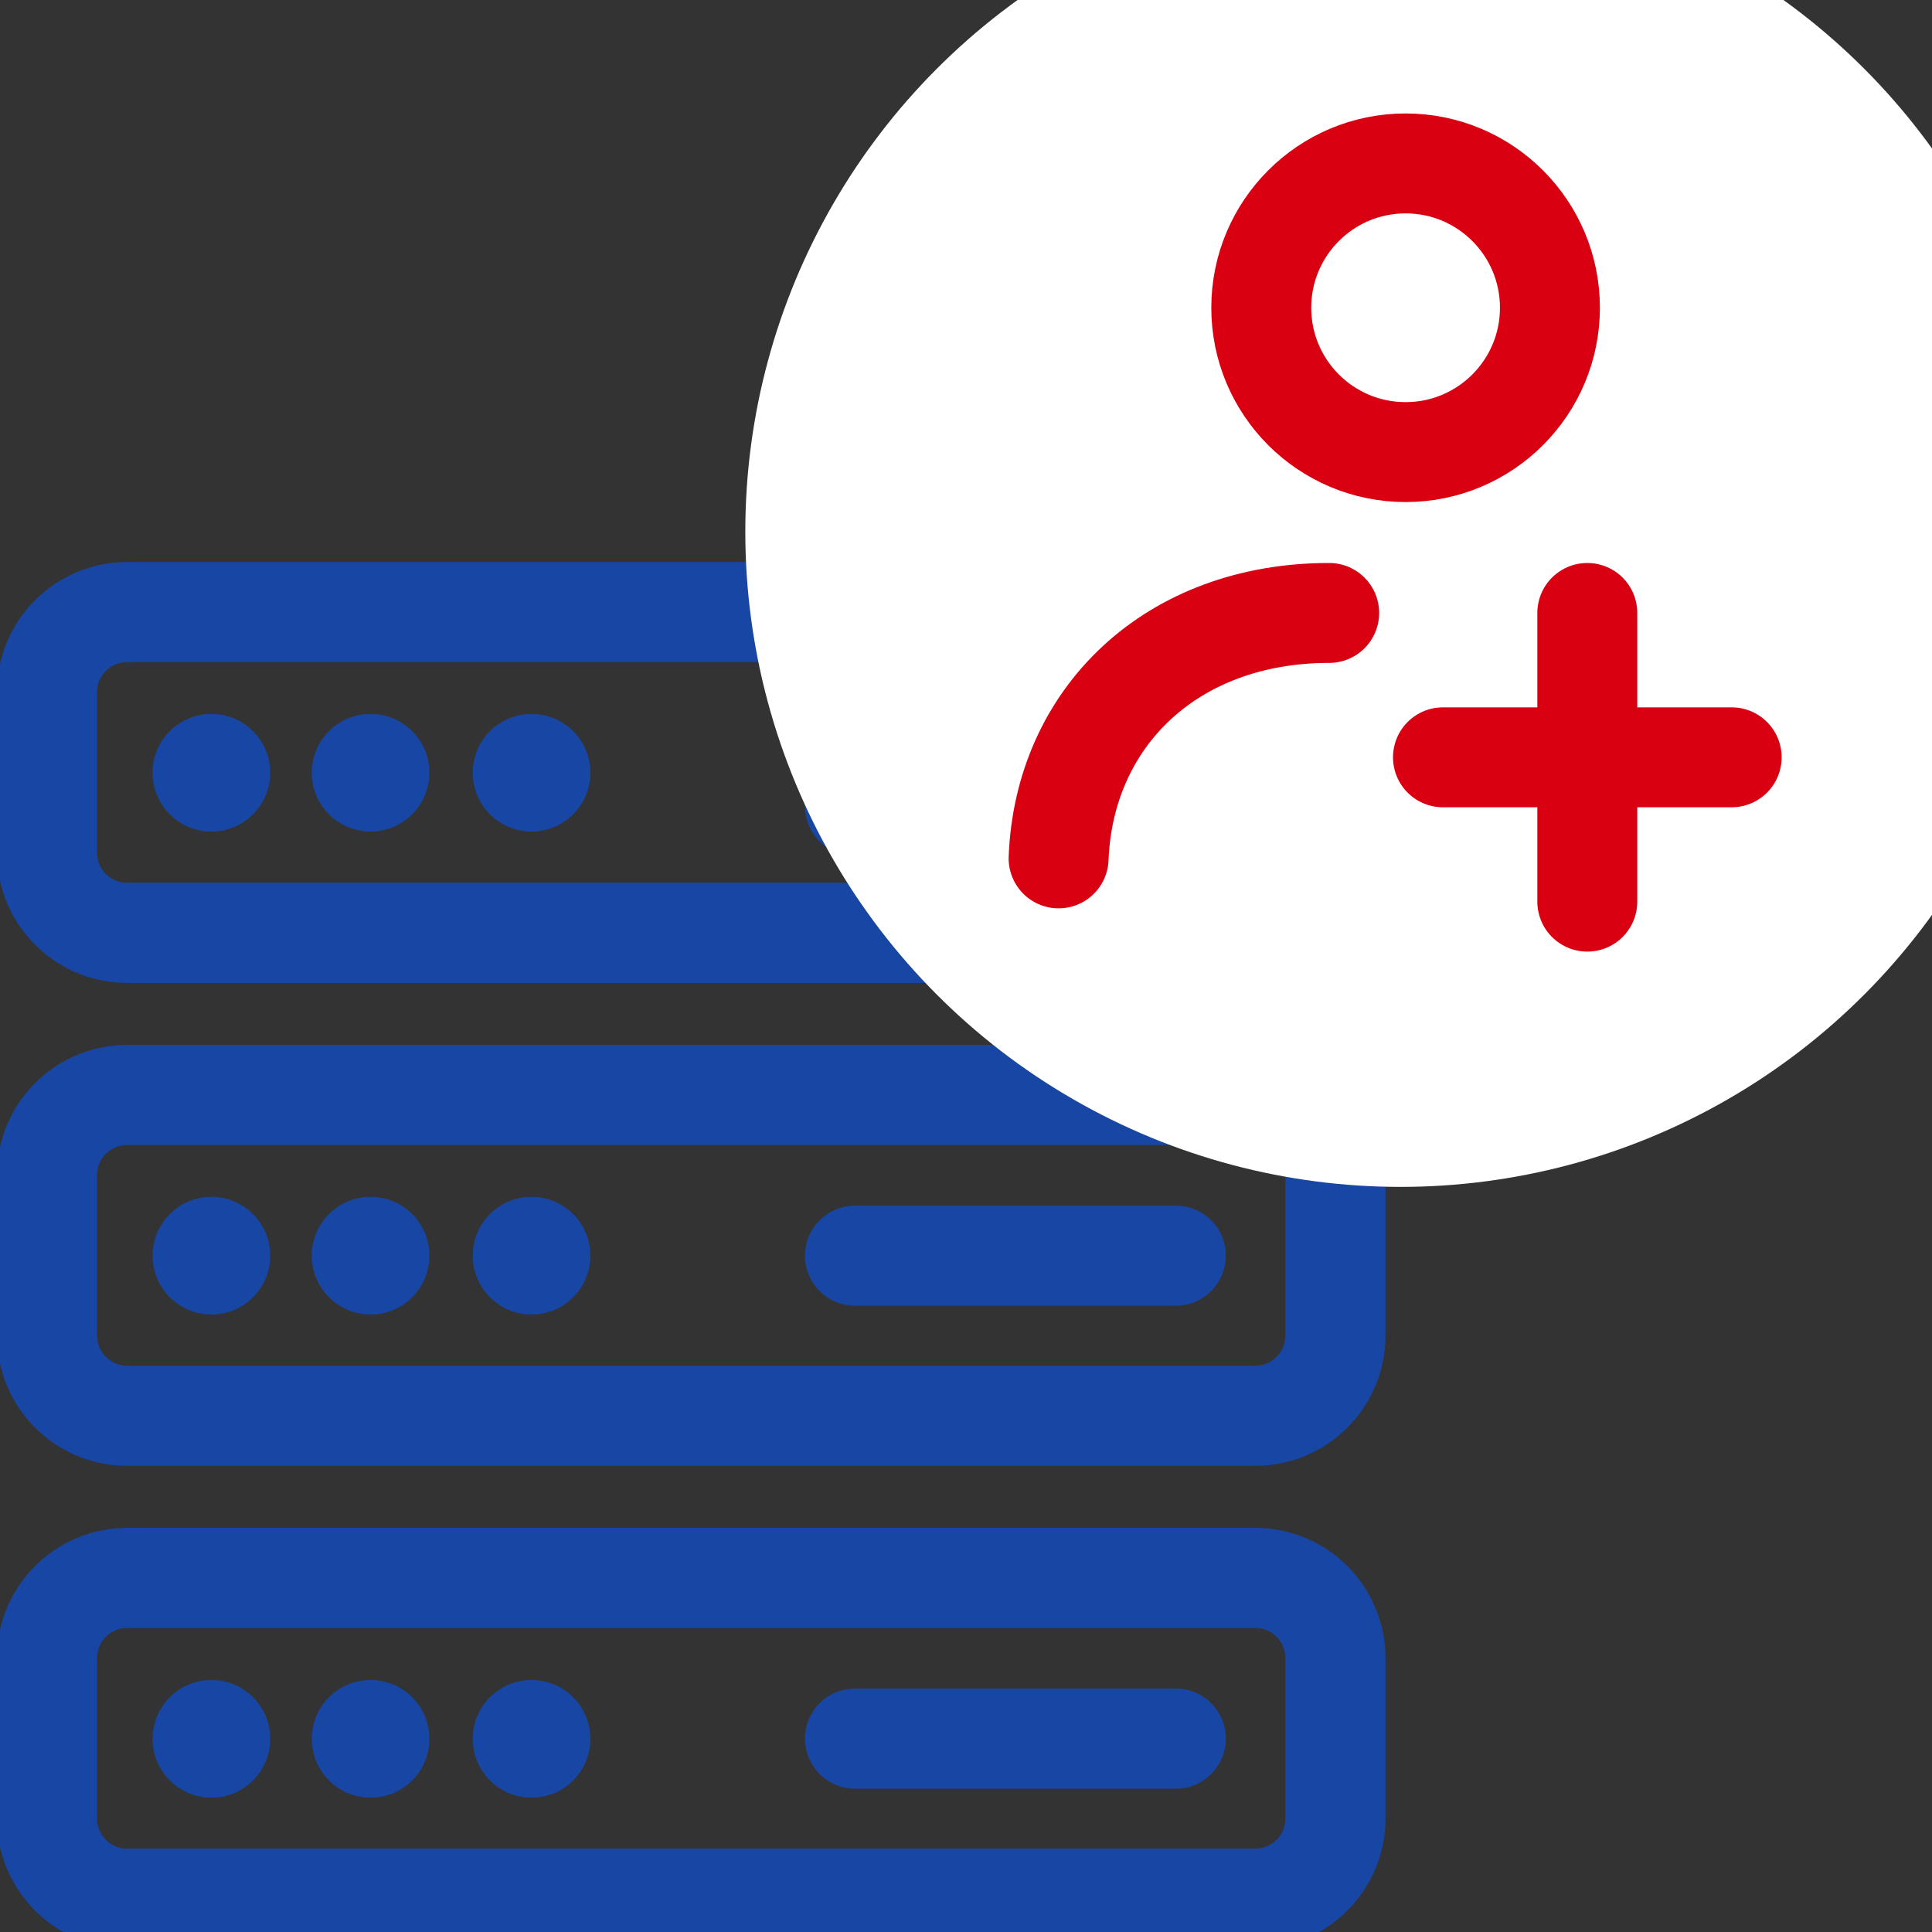 <?xml version="1.0" encoding="UTF-8" standalone="no"?>
<!DOCTYPE svg PUBLIC "-//W3C//DTD SVG 1.1//EN" "http://www.w3.org/Graphics/SVG/1.1/DTD/svg11.dtd">
<svg width="100%" height="100%" viewBox="0 0 58 58" version="1.1" xmlns="http://www.w3.org/2000/svg" xmlns:xlink="http://www.w3.org/1999/xlink" xml:space="preserve" xmlns:serif="http://www.serif.com/" style="fill-rule:evenodd;clip-rule:evenodd;stroke-linecap:round;stroke-linejoin:round;stroke-miterlimit:10;">
    <rect x="0" y="0" width="58" height="58" fill="#333333" stroke="none"/>
    <g id="Layer14">
        <g transform="matrix(0.107,0,0,-0.107,37.683,28.004)">
            <path d="M0,0L-316.5,0C-328.926,0 -339,10.074 -339,22.5L-339,67.5C-339,79.926 -328.926,90 -316.5,90L0,90C12.426,90 22.5,79.926 22.5,67.5L22.5,22.5C22.5,10.074 12.426,0 0,0Z" style="fill:none;fill-rule:nonzero;stroke:rgb(24,70,164);stroke-width:28.09px;"/>
        </g>
        <g transform="matrix(0.157,0,0,-0.157,8.113,23.198)">
            <path d="M0,0C0,-6.213 -5.037,-11.25 -11.25,-11.25C-17.463,-11.25 -22.5,-6.213 -22.5,0C-22.5,6.213 -17.463,11.25 -11.25,11.25C-5.037,11.25 0,6.213 0,0" style="fill:rgb(24,70,164);fill-rule:nonzero;"/>
        </g>
        <g transform="matrix(0.157,0,0,-0.157,12.892,23.198)">
            <path d="M0,0C0,-6.213 -5.037,-11.25 -11.25,-11.25C-17.463,-11.25 -22.5,-6.213 -22.5,0C-22.5,6.213 -17.463,11.25 -11.25,11.25C-5.037,11.25 0,6.213 0,0" style="fill:rgb(24,70,164);fill-rule:nonzero;"/>
        </g>
        <g transform="matrix(0.157,0,0,-0.157,17.724,23.198)">
            <path d="M0,0C0,-6.213 -5.037,-11.25 -11.25,-11.25C-17.463,-11.25 -22.5,-6.213 -22.5,0C-22.5,6.213 -17.463,11.25 -11.25,11.25C-5.037,11.25 0,6.213 0,0" style="fill:rgb(24,70,164);fill-rule:nonzero;"/>
        </g>
        <g transform="matrix(0.157,0,0,-0.157,8.113,37.696)">
            <path d="M0,0C0,-6.213 -5.037,-11.25 -11.25,-11.25C-17.463,-11.25 -22.5,-6.213 -22.5,0C-22.5,6.213 -17.463,11.25 -11.25,11.25C-5.037,11.25 0,6.213 0,0" style="fill:rgb(24,70,164);fill-rule:nonzero;"/>
        </g>
        <g transform="matrix(0.157,0,0,-0.157,12.892,37.696)">
            <path d="M0,0C0,-6.213 -5.037,-11.25 -11.25,-11.25C-17.463,-11.25 -22.5,-6.213 -22.5,0C-22.5,6.213 -17.463,11.25 -11.25,11.25C-5.037,11.25 0,6.213 0,0" style="fill:rgb(24,70,164);fill-rule:nonzero;"/>
        </g>
        <g transform="matrix(0.157,0,0,-0.157,17.724,37.696)">
            <path d="M0,0C0,-6.213 -5.037,-11.25 -11.25,-11.25C-17.463,-11.25 -22.5,-6.213 -22.5,0C-22.5,6.213 -17.463,11.25 -11.25,11.25C-5.037,11.25 0,6.213 0,0" style="fill:rgb(24,70,164);fill-rule:nonzero;"/>
        </g>
        <g transform="matrix(0.157,0,0,-0.157,8.113,52.201)">
            <path d="M0,0C0,-6.213 -5.037,-11.25 -11.25,-11.25C-17.463,-11.25 -22.5,-6.213 -22.5,0C-22.5,6.213 -17.463,11.25 -11.25,11.25C-5.037,11.25 0,6.213 0,0" style="fill:rgb(24,70,164);fill-rule:nonzero;"/>
        </g>
        <g transform="matrix(0.157,0,0,-0.157,12.892,52.201)">
            <path d="M0,0C0,-6.213 -5.037,-11.25 -11.25,-11.25C-17.463,-11.25 -22.5,-6.213 -22.5,0C-22.5,6.213 -17.463,11.25 -11.25,11.25C-5.037,11.25 0,6.213 0,0" style="fill:rgb(24,70,164);fill-rule:nonzero;"/>
        </g>
        <g transform="matrix(0.157,0,0,-0.157,17.724,52.201)">
            <path d="M0,0C0,-6.213 -5.037,-11.25 -11.25,-11.25C-17.463,-11.25 -22.5,-6.213 -22.5,0C-22.5,6.213 -17.463,11.25 -11.25,11.25C-5.037,11.25 0,6.213 0,0" style="fill:rgb(24,70,164);fill-rule:nonzero;"/>
        </g>
        <g transform="matrix(0.107,0,0,-0.107,25.668,24.198)">
            <path d="M0,0L90,0" style="fill:none;fill-rule:nonzero;stroke:rgb(24,70,164);stroke-width:28.09px;"/>
        </g>
        <g transform="matrix(0.107,0,0,-0.107,37.683,42.502)">
            <path d="M0,0L-316.5,0C-328.926,0 -339,10.074 -339,22.5L-339,67.5C-339,79.926 -328.926,90 -316.5,90L0,90C12.426,90 22.5,79.926 22.5,67.5L22.5,22.5C22.5,10.074 12.426,0 0,0Z" style="fill:none;fill-rule:nonzero;stroke:rgb(24,70,164);stroke-width:28.09px;"/>
        </g>
        <g transform="matrix(0.107,0,0,-0.107,25.668,37.696)">
            <path d="M0,0L90,0" style="fill:none;fill-rule:nonzero;stroke:rgb(24,70,164);stroke-width:28.09px;"/>
        </g>
        <g transform="matrix(0.107,0,0,-0.107,37.683,57)">
            <path d="M0,0L-316.5,0C-328.926,0 -339,10.074 -339,22.5L-339,67.5C-339,79.926 -328.926,90 -316.5,90L0,90C12.426,90 22.5,79.926 22.5,67.5L22.5,22.5C22.5,10.074 12.426,0 0,0Z" style="fill:none;fill-rule:nonzero;stroke:rgb(24,70,164);stroke-width:28.09px;"/>
        </g>
        <g transform="matrix(0.107,0,0,-0.107,25.668,52.194)">
            <path d="M0,0L90,0" style="fill:none;fill-rule:nonzero;stroke:rgb(24,70,164);stroke-width:28.09px;"/>
        </g>
        <g transform="matrix(1.526,0,0,1.526,-19.212,-11.319)">
            <circle cx="40.142" cy="17.877" r="12.89" style="fill:white;"/>
        </g>
        <g transform="matrix(1,0,0,1,23.198,0.572)">
            <circle cx="18.999" cy="8.667" r="4.333" style="fill:none;stroke:rgb(217,0,18);stroke-width:3px;stroke-linejoin:miter;stroke-miterlimit:4;"/>
        </g>
        <g transform="matrix(1,0,0,1,22.152,3.235)">
            <path d="M25.5,15.166L25.5,23.833" style="fill:none;fill-rule:nonzero;stroke:rgb(217,0,18);stroke-width:3px;stroke-linejoin:miter;stroke-miterlimit:4;"/>
        </g>
        <g transform="matrix(1,0,0,1,22.152,3.235)">
            <path d="M29.834,19.5L21.167,19.5" style="fill:none;fill-rule:nonzero;stroke:rgb(217,0,18);stroke-width:3px;stroke-linejoin:miter;stroke-miterlimit:4;"/>
        </g>
        <g transform="matrix(1,0,0,1,0.851,3.203)">
            <path d="M30.929,22.566C31.095,18.338 34.308,15.198 39.052,15.198" style="fill:none;stroke:rgb(217,0,18);stroke-width:3px;stroke-miterlimit:1.5;"/>
        </g>
    </g>
</svg>
